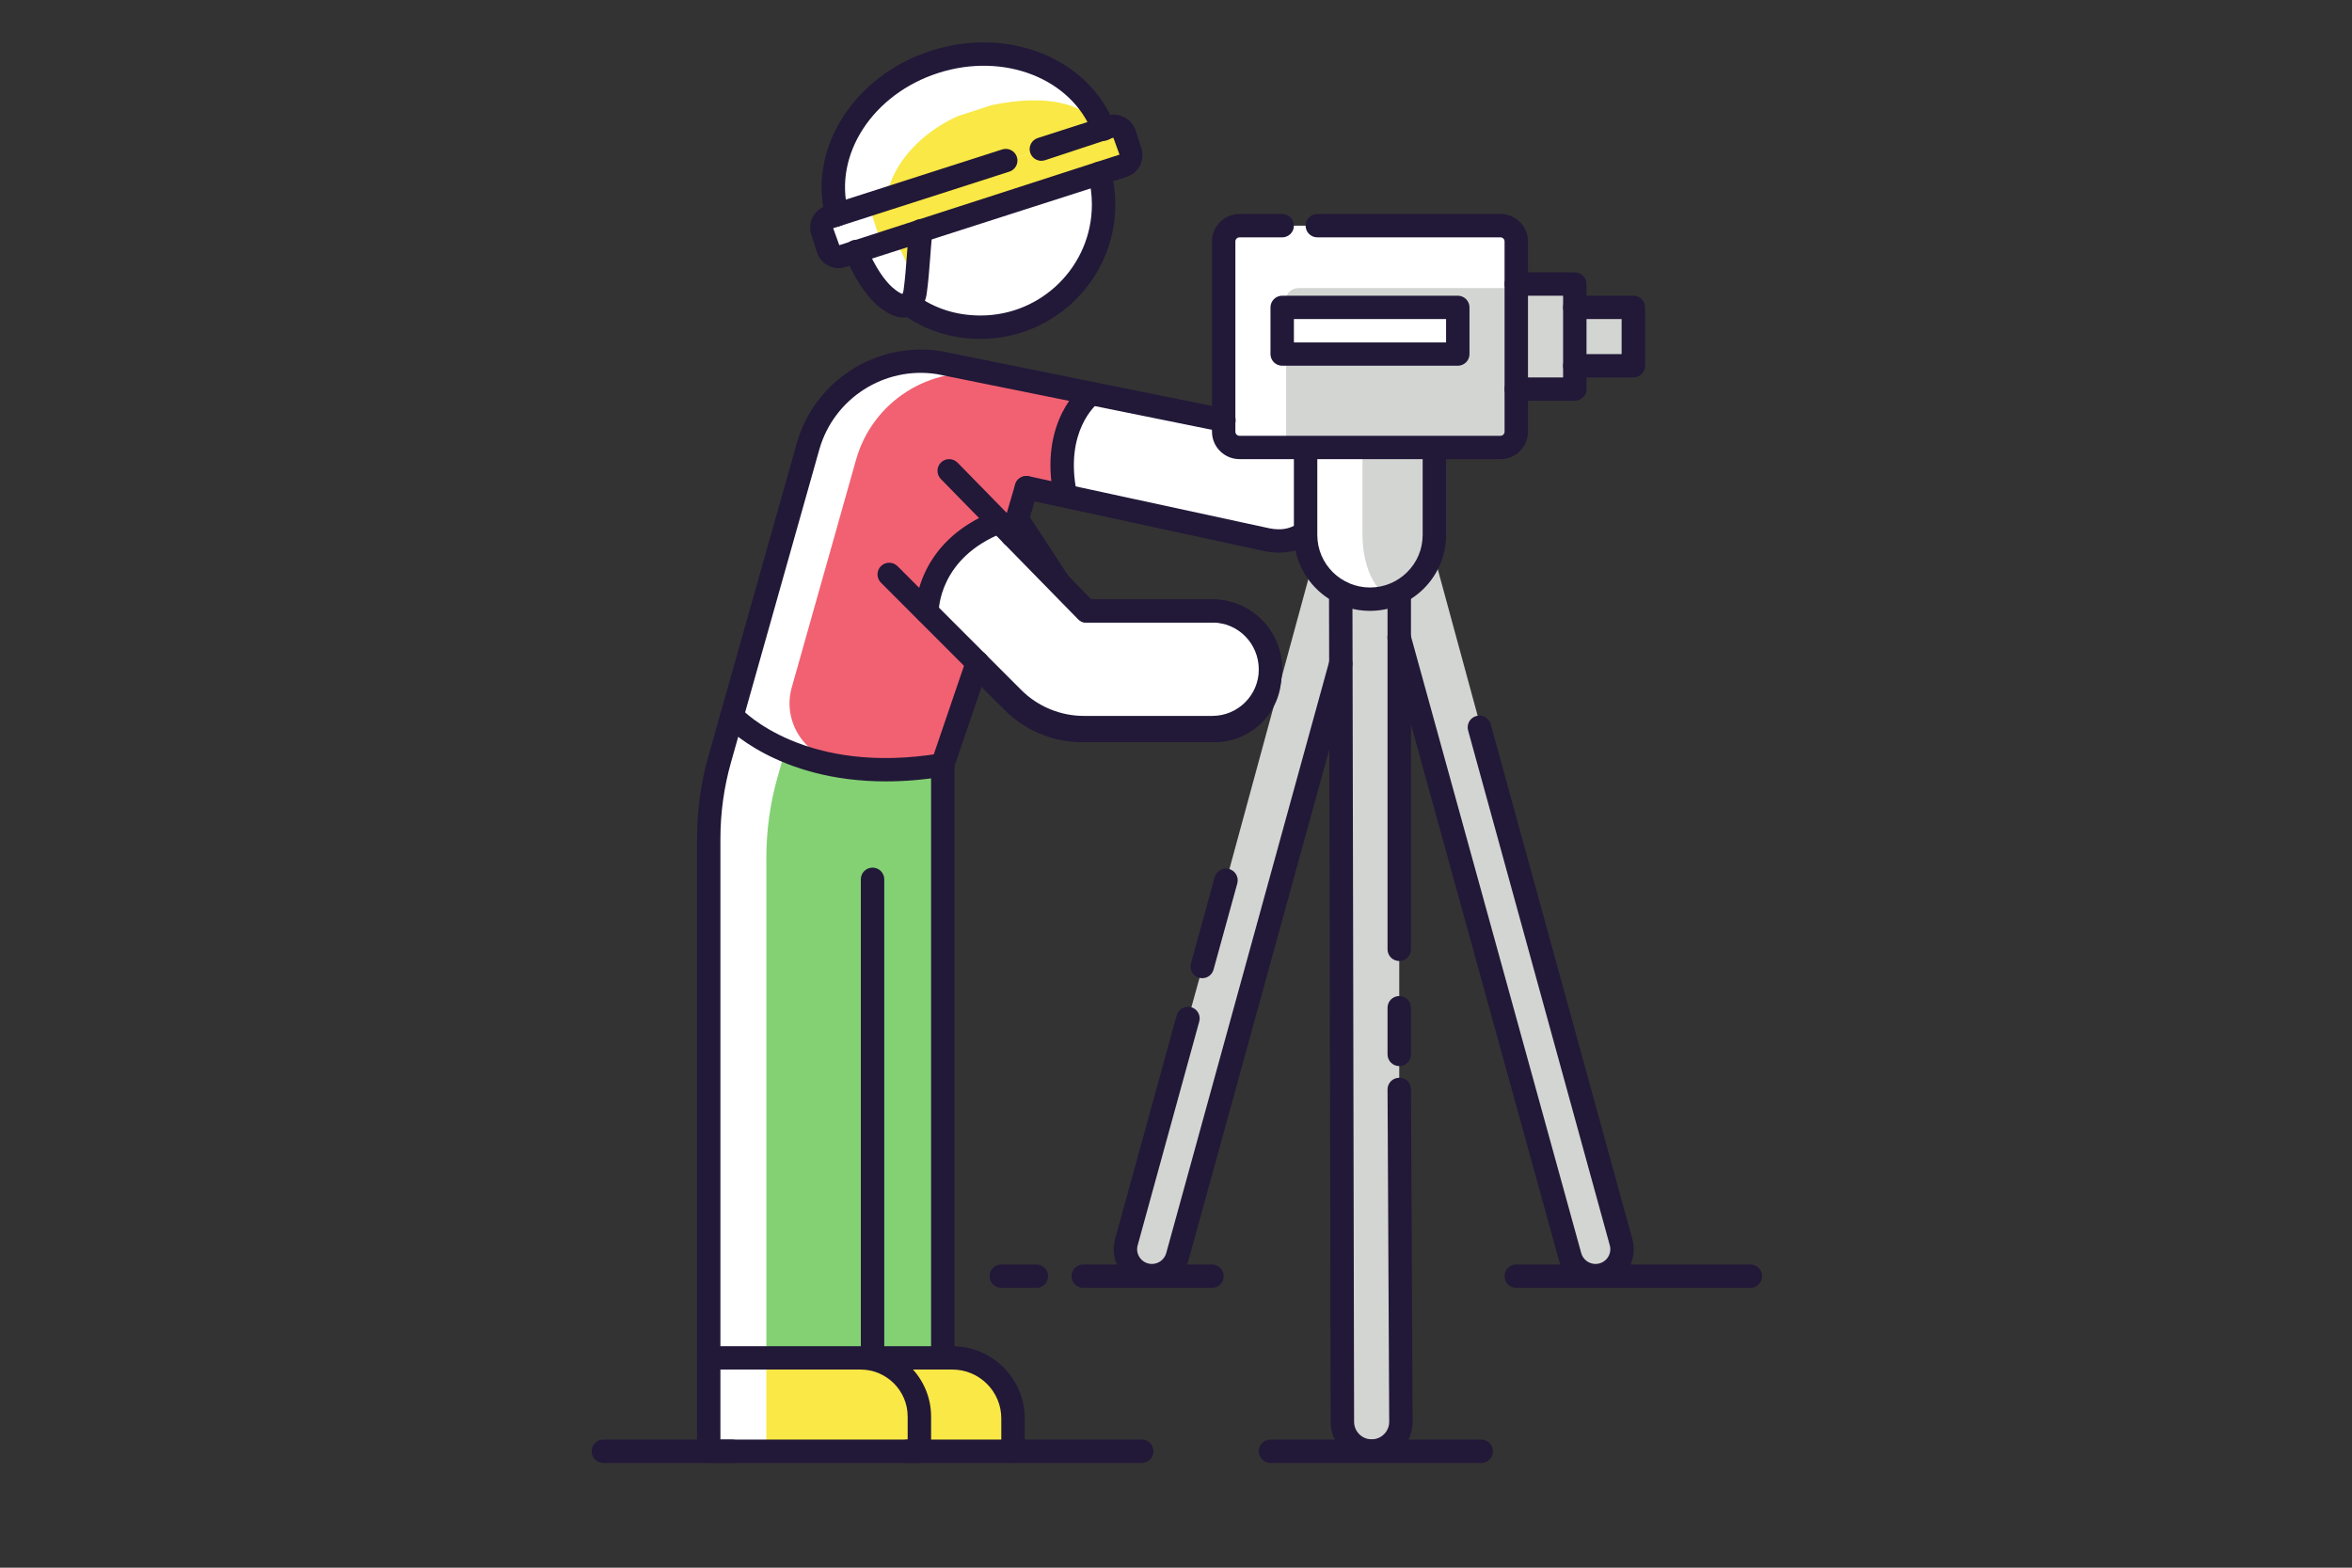 <svg xmlns="http://www.w3.org/2000/svg" xmlns:xlink="http://www.w3.org/1999/xlink" width="450" zoomAndPan="magnify" viewBox="0 0 337.5 225" height="300" preserveAspectRatio="xMidYMid meet" version="1.0"><rect x="0" y="0" width="337.5" height="225" fill="#333333" stroke="none"/><defs><clipPath id="d7ccd331d0"><path d="M 190 83 L 203 83 L 203 209.965 L 190 209.965 Z M 190 83 " clip-rule="nonzero"/></clipPath><clipPath id="dff720a3ca"><path d="M 100 193 L 134 193 L 134 209.965 L 100 209.965 Z M 100 193 " clip-rule="nonzero"/></clipPath><clipPath id="0fe30a47ad"><path d="M 123 193 L 148 193 L 148 209.965 L 123 209.965 Z M 123 193 " clip-rule="nonzero"/></clipPath><clipPath id="f4fa5821f9"><path d="M 215.844 181.422 L 252.848 181.422 L 252.848 184.84 L 215.844 184.84 Z M 215.844 181.422 " clip-rule="nonzero"/></clipPath><clipPath id="b76ffc8fbe"><path d="M 180 206 L 215 206 L 215 209.965 L 180 209.965 Z M 180 206 " clip-rule="nonzero"/></clipPath><clipPath id="34244405a8"><path d="M 143 206 L 166 206 L 166 209.965 L 143 209.965 Z M 143 206 " clip-rule="nonzero"/></clipPath><clipPath id="caf23f2c4f"><path d="M 84.875 206 L 107 206 L 107 209.965 L 84.875 209.965 Z M 84.875 206 " clip-rule="nonzero"/></clipPath></defs><path fill="#d3d5d2" d="M 192.387 85.016 L 192.625 204.062 C 192.625 206.375 194.504 208.25 196.824 208.25 C 199.141 208.25 201.023 206.375 201.023 204.062 L 200.785 156.355 L 200.785 84.867 L 192.387 85.016 " fill-opacity="1" fill-rule="nonzero"/><path fill="#d3d5d2" d="M 193.094 65.086 L 224.59 179.914 C 225.199 182.148 227.504 183.465 229.742 182.859 C 231.98 182.254 233.301 179.953 232.695 177.719 L 219.934 131.742 L 201.156 62.746 L 193.094 65.086 " fill-opacity="1" fill-rule="nonzero"/><path fill="#d3d5d2" d="M 200.43 65.355 L 168.953 180.191 C 168.344 182.422 166.215 183.789 164.195 183.242 C 162.176 182.695 161.031 180.441 161.637 178.211 L 174.375 132.227 L 193.152 63.23 L 200.43 65.355 " fill-opacity="1" fill-rule="nonzero"/><path fill="#ffffff" d="M 158.637 17.957 C 155.594 9.965 146.375 5.613 136.871 7.395 L 131.012 9.305 C 122.371 13.43 117.52 22.258 119.699 30.453 L 122.496 35.816 C 123.68 38.785 125.297 41.145 126.68 42.352 C 130.633 45.801 131.109 41.816 131.121 41.723 C 131.551 38.641 131.812 35.27 132.148 32.715 L 160.387 23.586 L 158.637 17.957 " fill-opacity="1" fill-rule="nonzero"/><path fill="#f9e845" d="M 159.129 20.332 C 156.883 14.574 150.25 13.457 142.328 15.082 L 137.418 16.68 C 130.133 19.992 125.824 26.633 127.352 32.57 L 129.484 36.41 C 130.359 38.547 131.617 40.223 132.723 41.062 C 135.875 43.461 136.406 40.523 136.418 40.453 C 136.875 38.18 136.238 34.277 136.598 32.391 L 160.387 24.402 L 159.129 20.332 " fill-opacity="1" fill-rule="nonzero"/><path fill="#ffffff" d="M 135.516 67.656 L 155.68 88.27 L 174.297 88.27 C 178.988 88.27 182.789 92.062 182.789 96.742 L 182.789 96.973 C 182.789 101.652 178.988 105.445 174.297 105.445 L 155.266 105.445 C 151.395 105.445 147.684 103.91 144.953 101.176 L 126.691 82.898 L 135.516 67.656 " fill-opacity="1" fill-rule="nonzero"/><path fill="#ffffff" d="M 105.02 102.781 L 103.277 108.961 C 102.227 112.68 101.695 116.527 101.695 120.391 L 101.695 194.887 L 135.285 194.887 L 135.285 109.773 L 105.02 102.781 " fill-opacity="1" fill-rule="nonzero"/><path fill="#83d173" d="M 113.297 105.445 L 111.551 111.625 C 110.504 115.344 109.969 119.191 109.969 123.055 L 109.969 197.551 L 135.285 194.887 L 135.285 109.773 L 113.297 105.445 " fill-opacity="1" fill-rule="nonzero"/><path fill="#ffffff" d="M 145.309 77.625 L 147.371 70.312 L 162.805 73.652 L 153.062 71.402 C 150.93 61.199 156.703 56.672 156.703 56.672 L 171.066 59.621 L 134.238 52.062 C 125.652 50.695 117.402 55.961 115.047 64.305 L 113.363 70.27 L 112.102 74.734 L 110.957 78.797 L 109.875 82.625 L 105.824 96.977 C 104.465 101.793 107.551 106.73 112.484 107.637 L 127.988 110.48 C 131.738 111.172 135.809 108.785 137.035 105.184 L 140.078 96.25 L 132.605 88.863 C 132.605 88.863 132.254 79.309 142.852 75.211 L 145.309 77.625 " fill-opacity="1" fill-rule="nonzero"/><path fill="#221838" d="M 174.297 106.52 L 155.266 106.52 C 151.141 106.52 147.102 104.848 144.191 101.934 L 125.93 83.66 C 125.508 83.238 125.508 82.559 125.93 82.141 C 126.352 81.723 127.031 81.723 127.453 82.145 L 145.715 100.418 C 148.227 102.93 151.707 104.371 155.266 104.371 L 174.297 104.371 C 178.387 104.371 181.715 101.051 181.715 96.973 L 181.715 96.742 C 181.715 92.664 178.387 89.344 174.297 89.344 L 155.68 89.344 C 155.312 89.344 154.977 89.16 154.777 88.855 L 142.406 69.918 C 142.082 69.418 142.223 68.754 142.723 68.43 C 143.219 68.109 143.887 68.246 144.211 68.746 L 156.262 87.195 L 174.297 87.195 C 179.574 87.195 183.867 91.477 183.867 96.742 L 183.867 96.973 C 183.867 102.234 179.574 106.52 174.297 106.52 " fill-opacity="1" fill-rule="nonzero"/><path fill="#f16172" d="M 145.309 77.629 L 147.371 70.312 L 162.805 73.652 L 153.062 71.402 C 150.93 61.199 156.703 56.672 156.703 56.672 L 171.066 59.621 L 142.031 53.738 C 133.445 52.371 125.195 57.633 122.84 65.98 L 121.156 71.945 L 119.898 76.41 L 118.75 80.473 L 117.668 84.297 L 113.617 98.648 C 112.258 103.465 115.344 108.406 120.277 109.312 L 127.988 110.48 C 131.738 111.172 135.809 108.785 137.035 105.184 L 140.078 96.25 L 132.605 88.863 C 132.605 88.863 132.254 79.309 142.852 75.211 L 145.309 77.629 " fill-opacity="1" fill-rule="nonzero"/><path fill="#ffffff" d="M 130.199 43.531 C 133.125 45.598 136.828 46.875 140.684 46.875 C 150.602 46.875 158.637 38.855 158.637 28.965 C 158.637 27.391 158.434 25.859 158.051 24.402 L 132.148 32.715 L 130.199 43.531 " fill-opacity="1" fill-rule="nonzero"/><path fill="#ffffff" d="M 181.516 77.633 L 151.555 71.426 L 154.719 56.227 L 184.68 62.438 C 187.043 62.926 188.562 65.234 188.07 67.594 L 186.684 74.25 C 186.195 76.609 183.879 78.121 181.516 77.633 " fill-opacity="1" fill-rule="nonzero"/><path fill="#ffffff" d="M 149.023 21.594 L 159.371 18.211 C 160.199 17.941 161.094 18.414 161.367 19.266 L 162.152 21.699 C 162.426 22.547 161.98 23.449 161.156 23.715 L 120.82 36.738 C 119.992 37.004 119.102 36.531 118.828 35.68 L 118.039 33.242 C 117.766 32.395 118.215 31.492 119.039 31.227 L 144.121 23.168 L 149.023 21.594 " fill-opacity="1" fill-rule="nonzero"/><path fill="#ffffff" d="M 183.988 32.391 L 177.863 32.391 C 176.609 32.391 175.59 33.406 175.59 34.656 L 175.59 61.957 C 175.59 63.207 176.609 64.219 177.863 64.219 L 215.309 64.219 C 216.562 64.219 217.578 63.207 217.578 61.957 L 217.578 34.656 C 217.578 33.406 216.562 32.391 215.309 32.391 L 183.988 32.391 " fill-opacity="1" fill-rule="nonzero"/><path fill="#ffffff" d="M 217.578 40.766 L 225.977 40.766 L 225.977 55.844 L 217.578 55.844 L 217.578 40.766 " fill-opacity="1" fill-rule="nonzero"/><path fill="#ffffff" d="M 225.977 44.117 L 234.375 44.117 L 234.375 52.492 L 225.977 52.492 L 225.977 44.117 " fill-opacity="1" fill-rule="nonzero"/><path fill="#ffffff" d="M 209.184 50.816 L 183.988 50.816 L 183.988 44.117 L 209.184 44.117 L 209.184 50.816 " fill-opacity="1" fill-rule="nonzero"/><path fill="#ffffff" d="M 125.207 194.887 L 136.656 194.887 C 141.465 194.887 145.359 198.773 145.359 203.566 L 145.359 208.289 L 130.246 208.289 L 125.207 194.887 " fill-opacity="1" fill-rule="nonzero"/><path fill="#ffffff" d="M 131.926 208.289 L 101.695 208.289 L 101.695 194.887 L 123.484 194.887 C 128.145 194.887 131.926 198.656 131.926 203.309 L 131.926 208.289 " fill-opacity="1" fill-rule="nonzero"/><path fill="#ffffff" d="M 187.348 64.367 L 187.348 76.785 C 187.348 81.871 191.484 86 196.586 86 C 201.688 86 205.824 81.871 205.824 76.785 L 205.824 64.367 L 187.348 64.367 " fill-opacity="1" fill-rule="nonzero"/><path fill="#f9e845" d="M 150.973 20.969 L 159.617 18.133 C 160.309 17.906 161.094 18.414 161.367 19.266 L 162.152 21.699 C 162.426 22.547 162.09 23.414 161.402 23.637 L 127.695 34.531 C 127.004 34.754 126.223 34.246 125.945 33.395 L 125.16 30.957 C 124.887 30.109 125.223 29.242 125.914 29.02 L 146.875 22.281 L 150.973 20.969 " fill-opacity="1" fill-rule="nonzero"/><path fill="#d3d5d2" d="M 191.156 41.348 L 186.336 41.348 C 185.348 41.348 184.551 42.078 184.551 42.977 L 184.551 62.594 C 184.551 63.492 185.348 64.219 186.336 64.219 L 215.793 64.219 C 216.781 64.219 217.578 63.492 217.578 62.594 L 217.578 42.977 C 217.578 42.078 216.781 41.348 215.793 41.348 L 191.156 41.348 " fill-opacity="1" fill-rule="nonzero"/><path fill="#221838" d="M 140.715 48.633 C 136.5 48.633 132.695 47.414 129.41 45.004 C 128.664 44.457 128.504 43.41 129.051 42.664 C 129.602 41.918 130.652 41.758 131.398 42.305 C 134.094 44.281 137.23 45.281 140.715 45.281 C 149.52 45.281 156.68 38.141 156.68 29.359 C 156.68 27.98 156.504 26.617 156.156 25.297 C 155.922 24.402 156.457 23.488 157.355 23.25 C 158.25 23.016 159.172 23.551 159.406 24.445 C 159.828 26.043 160.039 27.695 160.039 29.359 C 160.039 39.988 151.371 48.633 140.715 48.633 " fill-opacity="1" fill-rule="nonzero"/><path fill="#221838" d="M 129.621 45.57 C 128.477 45.57 127.215 44.969 125.848 43.777 C 124.16 42.305 122.453 39.66 121.281 36.707 C 120.938 35.848 121.359 34.871 122.223 34.531 C 123.086 34.191 124.062 34.613 124.402 35.473 C 125.562 38.395 127.051 40.375 128.059 41.254 C 128.84 41.938 129.301 42.137 129.496 42.195 C 129.559 42.07 129.629 41.863 129.652 41.684 C 129.875 40.082 130 38.426 130.117 36.824 C 130.223 35.422 130.324 34.082 130.477 32.902 C 130.598 31.984 131.441 31.34 132.359 31.457 C 133.281 31.578 133.93 32.418 133.809 33.336 C 133.66 34.461 133.566 35.738 133.469 37.074 C 133.344 38.727 133.215 40.438 132.98 42.125 C 132.906 42.711 132.512 44.695 130.715 45.371 C 130.363 45.504 129.996 45.57 129.621 45.57 " fill-opacity="1" fill-rule="nonzero"/><path fill="#d3d5d2" d="M 217.578 40.766 L 225.977 40.766 L 225.977 55.844 L 217.578 55.844 L 217.578 40.766 " fill-opacity="1" fill-rule="nonzero"/><path fill="#d3d5d2" d="M 225.977 44.117 L 234.375 44.117 L 234.375 52.492 L 225.977 52.492 L 225.977 44.117 " fill-opacity="1" fill-rule="nonzero"/><path fill="#221838" d="M 225.977 57.52 L 217.578 57.52 C 216.652 57.52 215.898 56.77 215.898 55.844 C 215.898 54.918 216.652 54.168 217.578 54.168 L 224.297 54.168 L 224.297 42.441 L 217.578 42.441 C 216.652 42.441 215.898 41.691 215.898 40.766 C 215.898 39.84 216.652 39.09 217.578 39.09 L 225.977 39.09 C 226.906 39.09 227.656 39.84 227.656 40.766 L 227.656 55.844 C 227.656 56.77 226.906 57.52 225.977 57.52 " fill-opacity="1" fill-rule="nonzero"/><path fill="#221838" d="M 234.375 54.168 L 225.977 54.168 C 225.051 54.168 224.297 53.418 224.297 52.492 C 224.297 51.57 225.051 50.82 225.977 50.82 L 232.695 50.82 L 232.695 45.793 L 225.977 45.793 C 225.051 45.793 224.297 45.043 224.297 44.117 C 224.297 43.191 225.051 42.441 225.977 42.441 L 234.375 42.441 C 235.301 42.441 236.055 43.191 236.055 44.117 L 236.055 52.492 C 236.055 53.418 235.301 54.168 234.375 54.168 " fill-opacity="1" fill-rule="nonzero"/><path fill="#d3d5d2" d="M 195.512 64.367 L 195.512 76.785 C 195.512 81.871 197.82 86 200.668 86 C 203.516 86 205.824 81.871 205.824 76.785 L 205.824 64.367 L 195.512 64.367 " fill-opacity="1" fill-rule="nonzero"/><path fill="#221838" d="M 215.309 65.895 L 177.863 65.895 C 175.684 65.895 173.914 64.129 173.914 61.957 L 173.914 34.656 C 173.914 32.484 175.684 30.715 177.863 30.715 L 183.988 30.715 C 184.918 30.715 185.668 31.465 185.668 32.391 C 185.668 33.316 184.918 34.066 183.988 34.066 L 177.863 34.066 C 177.535 34.066 177.27 34.332 177.27 34.656 L 177.27 61.957 C 177.27 62.281 177.535 62.547 177.863 62.547 L 215.309 62.547 C 215.637 62.547 215.898 62.281 215.898 61.957 L 215.898 34.656 C 215.898 34.332 215.637 34.066 215.309 34.066 L 189.027 34.066 C 188.102 34.066 187.348 33.316 187.348 32.391 C 187.348 31.465 188.102 30.715 189.027 30.715 L 215.309 30.715 C 217.488 30.715 219.258 32.484 219.258 34.656 L 219.258 61.957 C 219.258 64.129 217.488 65.895 215.309 65.895 " fill-opacity="1" fill-rule="nonzero"/><path fill="#221838" d="M 196.586 87.672 C 190.566 87.672 185.668 82.789 185.668 76.785 L 185.668 64.367 C 185.668 63.441 186.422 62.691 187.348 62.691 C 188.277 62.691 189.027 63.441 189.027 64.367 L 189.027 76.785 C 189.027 80.941 192.418 84.32 196.586 84.32 C 200.754 84.32 204.145 80.941 204.145 76.785 L 204.145 64.367 C 204.145 63.441 204.895 62.691 205.824 62.691 C 206.75 62.691 207.504 63.441 207.504 64.367 L 207.504 76.785 C 207.504 82.789 202.605 87.672 196.586 87.672 " fill-opacity="1" fill-rule="nonzero"/><path fill="#221838" d="M 200.785 137.93 C 199.859 137.93 199.105 137.18 199.105 136.254 L 199.105 85.098 C 199.105 84.172 199.859 83.422 200.785 83.422 C 201.711 83.422 202.465 84.172 202.465 85.098 L 202.465 136.254 C 202.465 137.18 201.711 137.93 200.785 137.93 " fill-opacity="1" fill-rule="nonzero"/><path fill="#221838" d="M 200.785 153.008 C 199.859 153.008 199.105 152.258 199.105 151.332 L 199.105 144.629 C 199.105 143.707 199.859 142.953 200.785 142.953 C 201.711 142.953 202.465 143.707 202.465 144.629 L 202.465 151.332 C 202.465 152.258 201.711 153.008 200.785 153.008 " fill-opacity="1" fill-rule="nonzero"/><g clip-path="url(#d7ccd331d0)"><path fill="#221838" d="M 196.824 209.926 C 193.582 209.926 190.945 207.297 190.945 204.062 L 190.707 85.02 C 190.707 84.094 191.457 83.34 192.383 83.34 C 192.387 83.34 192.387 83.34 192.387 83.34 C 193.312 83.34 194.066 84.086 194.066 85.012 L 194.305 204.059 C 194.305 205.449 195.434 206.578 196.824 206.578 C 198.211 206.578 199.344 205.449 199.344 204.062 L 199.105 156.367 C 199.102 155.441 199.848 154.688 200.777 154.684 C 201.758 154.668 202.461 155.422 202.465 156.348 L 202.703 204.055 C 202.703 207.297 200.066 209.926 196.824 209.926 " fill-opacity="1" fill-rule="nonzero"/></g><path fill="#221838" d="M 228.949 184.758 C 226.484 184.758 224.309 183.102 223.66 180.734 L 199.148 91.934 C 198.902 91.039 199.426 90.117 200.32 89.871 C 201.215 89.625 202.141 90.152 202.387 91.043 L 226.898 179.848 C 227.148 180.766 227.992 181.406 228.949 181.406 C 229.617 181.406 230.23 181.102 230.637 180.574 C 231.043 180.043 231.172 179.371 230.996 178.727 L 210.664 104.828 C 210.422 103.934 210.945 103.012 211.84 102.766 C 212.738 102.523 213.66 103.047 213.906 103.941 L 234.234 177.84 C 234.691 179.5 234.355 181.238 233.309 182.605 C 232.262 183.973 230.672 184.758 228.949 184.758 " fill-opacity="1" fill-rule="nonzero"/><path fill="#221838" d="M 165.297 184.758 C 163.57 184.758 161.984 183.973 160.938 182.605 C 159.891 181.234 159.551 179.5 160.008 177.84 L 168.848 145.723 C 169.094 144.832 170.02 144.305 170.914 144.551 C 171.809 144.797 172.332 145.719 172.086 146.609 L 163.25 178.727 C 163.07 179.371 163.203 180.043 163.609 180.574 C 164.012 181.102 164.629 181.406 165.297 181.406 C 166.25 181.406 167.094 180.766 167.348 179.848 L 190.77 94.812 C 191.012 93.922 191.938 93.395 192.832 93.641 C 193.727 93.887 194.254 94.809 194.008 95.699 L 170.586 180.734 C 169.934 183.102 167.762 184.758 165.297 184.758 " fill-opacity="1" fill-rule="nonzero"/><path fill="#221838" d="M 172.52 140.395 C 172.371 140.395 172.223 140.375 172.074 140.332 C 171.18 140.086 170.652 139.164 170.898 138.273 L 174.305 125.895 C 174.551 125.004 175.477 124.48 176.371 124.723 C 177.266 124.969 177.789 125.891 177.547 126.781 L 174.137 139.16 C 173.934 139.902 173.258 140.395 172.52 140.395 " fill-opacity="1" fill-rule="nonzero"/><path fill="#221838" d="M 135.254 111.449 C 135.074 111.449 134.895 111.422 134.715 111.359 C 133.836 111.062 133.367 110.109 133.664 109.234 L 138.672 94.555 C 138.973 93.68 139.926 93.207 140.805 93.508 C 141.684 93.805 142.152 94.758 141.852 95.633 L 136.844 110.312 C 136.605 111.012 135.953 111.449 135.254 111.449 " fill-opacity="1" fill-rule="nonzero"/><path fill="#221838" d="M 145.273 78.535 C 145.117 78.535 144.961 78.516 144.805 78.469 C 143.914 78.211 143.402 77.281 143.66 76.391 L 145.672 69.523 C 145.934 68.637 146.867 68.125 147.758 68.383 C 148.648 68.645 149.156 69.574 148.898 70.461 L 146.887 77.332 C 146.672 78.062 146 78.535 145.273 78.535 " fill-opacity="1" fill-rule="nonzero"/><path fill="#221838" d="M 173.961 106.102 L 155.508 106.102 C 151.289 106.102 147.164 104.391 144.184 101.414 L 126.406 83.621 C 125.75 82.965 125.754 81.906 126.41 81.254 C 127.066 80.598 128.129 80.602 128.785 81.254 L 146.562 99.047 C 148.918 101.402 152.176 102.75 155.508 102.75 L 173.961 102.75 C 177.641 102.75 180.629 99.766 180.629 96.098 C 180.629 92.332 177.641 89.348 173.961 89.348 L 155.867 89.348 C 155.414 89.348 154.98 89.164 154.664 88.844 L 135 68.742 C 134.352 68.078 134.367 67.02 135.031 66.371 C 135.691 65.727 136.758 65.738 137.406 66.402 L 156.574 86 L 173.961 86 C 179.492 86 183.988 90.484 183.988 96 C 183.988 101.613 179.492 106.102 173.961 106.102 " fill-opacity="1" fill-rule="nonzero"/><path fill="#221838" d="M 125.207 196.562 C 124.277 196.562 123.527 195.812 123.527 194.887 L 123.527 126.203 C 123.527 125.277 124.277 124.527 125.207 124.527 C 126.133 124.527 126.887 125.277 126.887 126.203 L 126.887 194.887 C 126.887 195.812 126.133 196.562 125.207 196.562 " fill-opacity="1" fill-rule="nonzero"/><path fill="#221838" d="M 135.285 196.562 C 134.355 196.562 133.605 195.812 133.605 194.887 L 133.605 109.773 C 133.605 108.848 134.355 108.098 135.285 108.098 C 136.211 108.098 136.965 108.848 136.965 109.773 L 136.965 194.887 C 136.965 195.812 136.211 196.562 135.285 196.562 " fill-opacity="1" fill-rule="nonzero"/><path fill="#221838" d="M 101.695 196.562 C 100.766 196.562 100.016 195.812 100.016 194.887 L 100.016 120.391 C 100.016 116.375 100.566 112.375 101.66 108.504 L 114.328 63.637 C 116.875 54.617 125.793 48.926 135.07 50.406 L 175.961 58.68 C 176.871 58.867 177.457 59.75 177.273 60.656 C 177.09 61.562 176.207 62.148 175.293 61.965 L 134.469 53.699 C 126.941 52.504 119.645 57.16 117.559 64.543 L 104.895 109.414 C 103.883 112.988 103.375 116.68 103.375 120.391 L 103.375 194.887 C 103.375 195.812 102.621 196.562 101.695 196.562 " fill-opacity="1" fill-rule="nonzero"/><path fill="#221838" d="M 183.543 79.316 C 182.891 79.316 182.215 79.25 181.5 79.109 L 146.93 71.629 C 146.023 71.434 145.449 70.543 145.645 69.637 C 145.84 68.734 146.738 68.16 147.641 68.355 L 182.172 75.828 C 183.801 76.141 185.027 75.938 186.238 75.148 C 187.016 74.641 188.055 74.855 188.562 75.629 C 189.07 76.402 188.855 77.441 188.078 77.949 C 186.676 78.867 185.203 79.316 183.543 79.316 " fill-opacity="1" fill-rule="nonzero"/><path fill="#221838" d="M 133.023 89.504 C 132.109 89.504 131.363 88.777 131.344 87.863 C 131.34 87.457 131.301 77.805 142.73 73.336 C 143.594 72.996 144.57 73.422 144.906 74.281 C 145.246 75.145 144.82 76.117 143.957 76.453 C 134.766 80.051 134.703 87.5 134.703 87.816 C 134.707 88.738 133.969 89.492 133.043 89.504 C 133.039 89.504 133.031 89.504 133.023 89.504 " fill-opacity="1" fill-rule="nonzero"/><path fill="#221838" d="M 152.879 72.738 C 152.098 72.738 151.402 72.195 151.234 71.406 C 148.957 60.488 155.156 55.48 155.422 55.273 C 156.148 54.699 157.207 54.828 157.777 55.555 C 158.348 56.277 158.227 57.324 157.508 57.898 C 157.301 58.062 152.691 61.938 154.523 70.723 C 154.715 71.629 154.129 72.516 153.223 72.703 C 153.105 72.727 152.992 72.738 152.879 72.738 " fill-opacity="1" fill-rule="nonzero"/><path fill="#ffffff" d="M 209.184 50.816 L 183.988 50.816 L 183.988 44.117 L 209.184 44.117 L 209.184 50.816 " fill-opacity="1" fill-rule="nonzero"/><path fill="#221838" d="M 185.668 49.145 L 207.504 49.145 L 207.504 45.793 L 185.668 45.793 Z M 209.184 52.492 L 183.988 52.492 C 183.062 52.492 182.309 51.742 182.309 50.82 L 182.309 44.117 C 182.309 43.191 183.062 42.441 183.988 42.441 L 209.184 42.441 C 210.109 42.441 210.863 43.191 210.863 44.117 L 210.863 50.82 C 210.863 51.742 210.109 52.492 209.184 52.492 " fill-opacity="1" fill-rule="nonzero"/><path fill="#f9e845" d="M 131.926 208.289 L 109.969 208.289 L 109.969 194.887 L 124.73 194.887 C 128.703 194.887 131.926 198.098 131.926 202.062 L 131.926 208.289 " fill-opacity="1" fill-rule="nonzero"/><path fill="#f9e845" d="M 125.207 194.887 L 136.656 194.887 C 141.465 194.887 145.359 198.773 145.359 203.566 L 145.359 208.289 L 130.246 208.289 L 125.207 194.887 " fill-opacity="1" fill-rule="nonzero"/><g clip-path="url(#dff720a3ca)"><path fill="#221838" d="M 103.375 206.613 L 130.246 206.613 L 130.246 203.309 C 130.246 199.586 127.211 196.562 123.484 196.562 L 103.375 196.562 Z M 131.926 209.965 L 101.695 209.965 C 100.766 209.965 100.016 209.215 100.016 208.289 L 100.016 194.887 C 100.016 193.961 100.766 193.211 101.695 193.211 L 123.484 193.211 C 129.062 193.211 133.605 197.742 133.605 203.309 L 133.605 208.289 C 133.605 209.215 132.852 209.965 131.926 209.965 " fill-opacity="1" fill-rule="nonzero"/></g><g clip-path="url(#0fe30a47ad)"><path fill="#221838" d="M 145.359 209.965 L 130.246 209.965 C 129.316 209.965 128.566 209.215 128.566 208.289 C 128.566 207.363 129.316 206.613 130.246 206.613 L 143.68 206.613 L 143.68 203.566 C 143.68 199.703 140.531 196.562 136.656 196.562 L 125.207 196.562 C 124.277 196.562 123.527 195.812 123.527 194.887 C 123.527 193.961 124.277 193.211 125.207 193.211 L 136.656 193.211 C 142.383 193.211 147.039 197.859 147.039 203.566 L 147.039 208.289 C 147.039 209.215 146.289 209.965 145.359 209.965 " fill-opacity="1" fill-rule="nonzero"/></g><path fill="#221838" d="M 127.102 112.148 C 111.551 112.148 104.137 104.273 103.781 103.883 C 103.156 103.199 103.203 102.141 103.891 101.52 C 104.57 100.895 105.629 100.941 106.258 101.621 C 106.629 102.02 115.559 111.352 134.977 108.121 C 135.891 107.969 136.758 108.586 136.91 109.5 C 137.062 110.41 136.445 111.273 135.531 111.426 C 132.492 111.934 129.688 112.148 127.102 112.148 " fill-opacity="1" fill-rule="nonzero"/><path fill="#221838" d="M 120.09 32.496 C 119.348 32.496 118.668 32 118.469 31.25 C 115.84 21.383 122.492 10.852 133.613 7.281 C 144.734 3.711 156.293 8.395 159.93 17.941 C 160.262 18.805 159.824 19.773 158.957 20.102 C 158.09 20.434 157.121 19.996 156.789 19.133 C 153.789 11.254 144.059 7.449 134.641 10.473 C 125.223 13.496 119.547 22.246 121.715 30.391 C 121.953 31.285 121.418 32.203 120.523 32.441 C 120.379 32.477 120.23 32.496 120.09 32.496 " fill-opacity="1" fill-rule="nonzero"/><path fill="#221838" d="M 120.348 38.484 C 119.836 38.484 119.328 38.363 118.859 38.121 C 118.078 37.727 117.504 37.047 117.234 36.219 L 116.414 33.672 C 115.859 31.957 116.809 30.113 118.527 29.562 L 143.805 21.449 C 144.688 21.164 145.633 21.648 145.918 22.531 C 146.203 23.41 145.719 24.355 144.832 24.637 L 119.559 32.754 L 120.434 35.191 L 160.641 22.195 L 159.762 19.758 L 149.941 23 C 149.059 23.281 148.113 22.797 147.828 21.918 C 147.543 21.035 148.031 20.094 148.914 19.809 L 158.84 16.621 C 160.559 16.07 162.406 17.016 162.961 18.73 L 163.781 21.273 C 164.332 22.988 163.387 24.832 161.668 25.383 L 121.355 38.324 C 121.023 38.43 120.688 38.484 120.348 38.484 " fill-opacity="1" fill-rule="nonzero"/><g clip-path="url(#f4fa5821f9)"><path fill="#221838" d="M 251.168 184.836 L 217.578 184.836 C 216.652 184.836 215.898 184.086 215.898 183.16 C 215.898 182.234 216.652 181.484 217.578 181.484 L 251.168 181.484 C 252.098 181.484 252.848 182.234 252.848 183.16 C 252.848 184.086 252.098 184.836 251.168 184.836 " fill-opacity="1" fill-rule="nonzero"/></g><g clip-path="url(#b76ffc8fbe)"><path fill="#221838" d="M 212.543 209.965 L 182.309 209.965 C 181.383 209.965 180.633 209.215 180.633 208.289 C 180.633 207.363 181.383 206.613 182.309 206.613 L 212.543 206.613 C 213.469 206.613 214.223 207.363 214.223 208.289 C 214.223 209.215 213.469 209.965 212.543 209.965 " fill-opacity="1" fill-rule="nonzero"/></g><g clip-path="url(#34244405a8)"><path fill="#221838" d="M 163.836 209.965 L 145.359 209.965 C 144.434 209.965 143.68 209.215 143.68 208.289 C 143.68 207.363 144.434 206.613 145.359 206.613 L 163.836 206.613 C 164.762 206.613 165.516 207.363 165.516 208.289 C 165.516 209.215 164.762 209.965 163.836 209.965 " fill-opacity="1" fill-rule="nonzero"/></g><g clip-path="url(#caf23f2c4f)"><path fill="#221838" d="M 105.055 209.965 L 86.578 209.965 C 85.652 209.965 84.898 209.215 84.898 208.289 C 84.898 207.363 85.652 206.613 86.578 206.613 L 105.055 206.613 C 105.98 206.613 106.73 207.363 106.73 208.289 C 106.73 209.215 105.98 209.965 105.055 209.965 " fill-opacity="1" fill-rule="nonzero"/></g><path fill="#221838" d="M 173.914 184.836 L 155.438 184.836 C 154.512 184.836 153.758 184.086 153.758 183.16 C 153.758 182.234 154.512 181.484 155.438 181.484 L 173.914 181.484 C 174.84 181.484 175.594 182.234 175.594 183.16 C 175.594 184.086 174.84 184.836 173.914 184.836 " fill-opacity="1" fill-rule="nonzero"/><path fill="#221838" d="M 148.719 184.836 L 143.68 184.836 C 142.754 184.836 142 184.086 142 183.16 C 142 182.234 142.754 181.484 143.68 181.484 L 148.719 181.484 C 149.648 181.484 150.398 182.234 150.398 183.16 C 150.398 184.086 149.648 184.836 148.719 184.836 " fill-opacity="1" fill-rule="nonzero"/></svg>